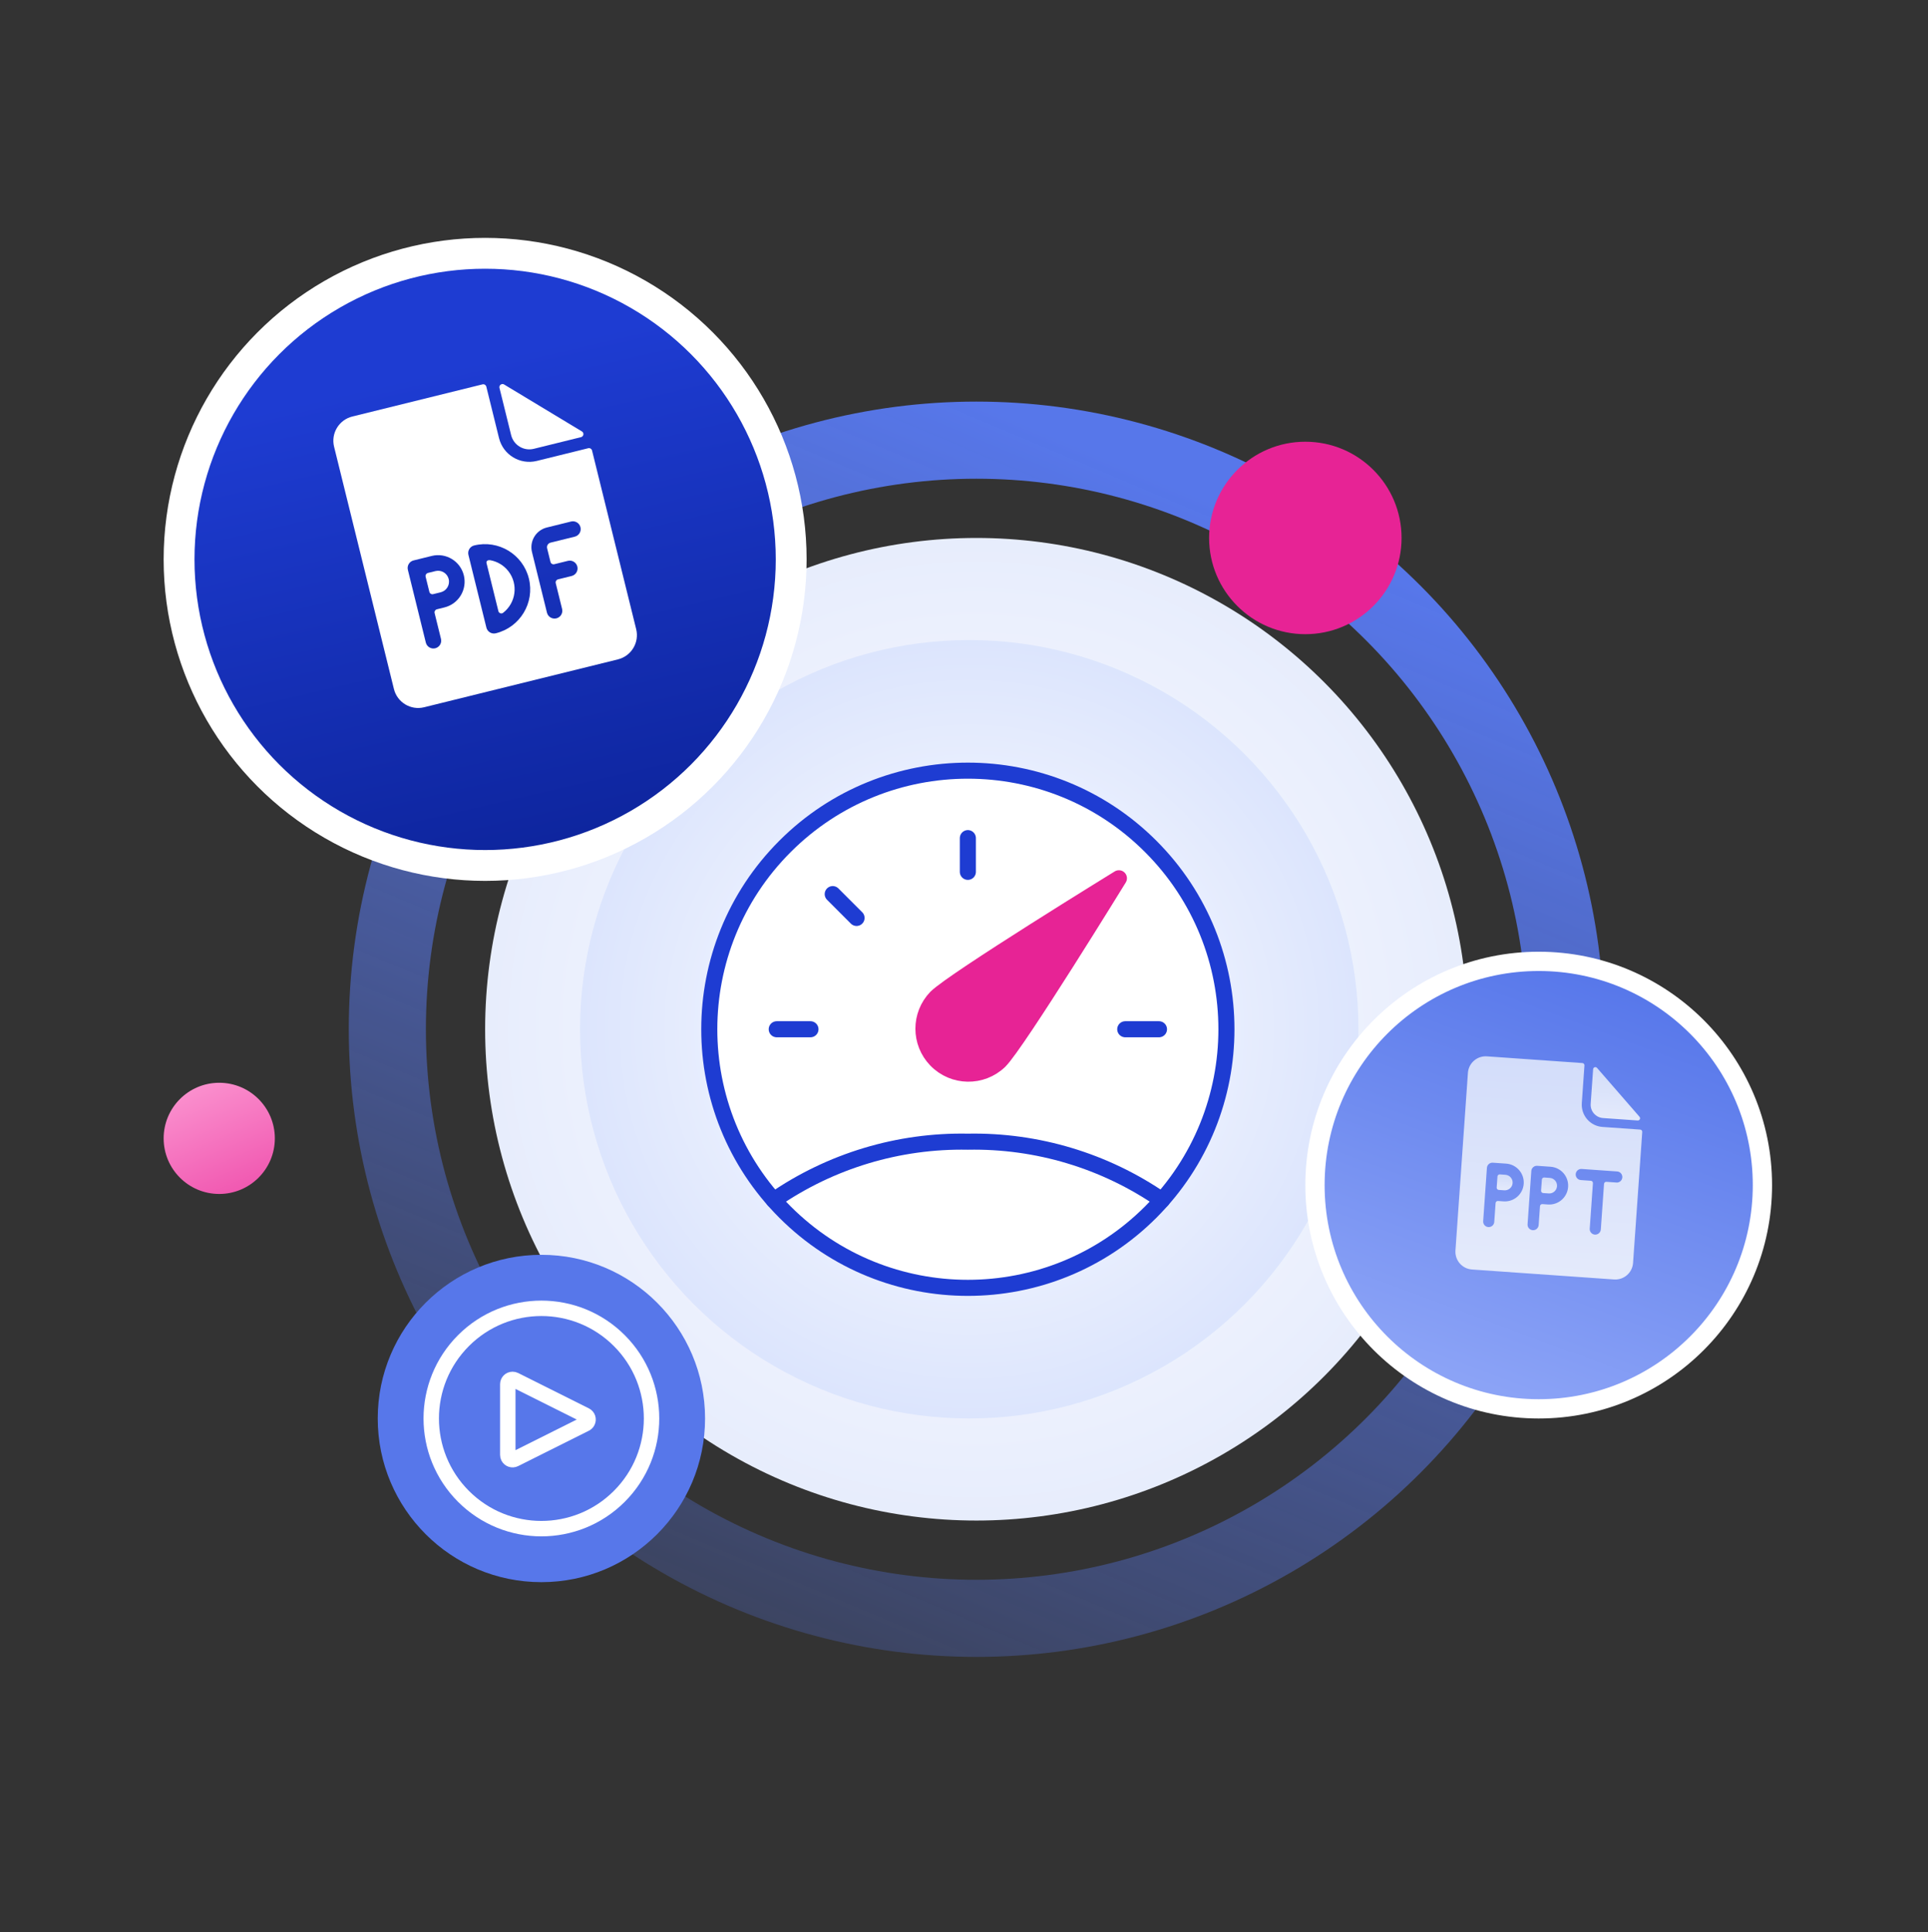 <svg width="500" height="501" viewBox="0 0 500 501" fill="none" xmlns="http://www.w3.org/2000/svg">
<rect x="0" y="0" width="500" height="501" fill="#333333" stroke="none"/>
<circle cx="253.214" cy="266.903" r="152.764" stroke="url(#paint0_linear_411_72)" stroke-width="20"/>
<circle cx="253.214" cy="266.903" r="127.402" fill="url(#paint1_radial_411_72)"/>
<circle cx="251.358" cy="266.903" r="100.934" fill="url(#paint2_radial_411_72)"/>
<circle cx="125.811" cy="145.058" r="79.372" fill="url(#paint3_linear_411_72)" stroke="white" stroke-width="8"/>
<path d="M138.433 116.385L150.684 113.359C151.118 113.253 151.384 112.815 151.277 112.381C151.226 112.172 151.093 111.992 150.909 111.88L130.737 99.705C130.355 99.474 129.857 99.596 129.626 99.978C129.516 100.16 129.482 100.379 129.531 100.586L132.557 112.837C133.2 115.439 135.831 117.028 138.433 116.385Z" fill="white"/>
<path d="M127.072 145.262C126.706 145.199 126.01 145.364 126.175 146.03L129.261 158.523C129.378 158.93 129.803 159.164 130.21 159.047C130.297 159.022 130.378 158.982 130.451 158.929C133.818 156.348 134.455 151.526 131.874 148.159C130.697 146.623 128.979 145.589 127.072 145.262Z" fill="white"/>
<path d="M112.935 148.09L110.978 148.574C110.541 148.682 110.274 149.124 110.382 149.561L111.349 153.475C111.457 153.912 111.899 154.179 112.336 154.071L114.293 153.588C115.811 153.213 116.738 151.678 116.363 150.16C115.988 148.642 114.453 147.715 112.935 148.09Z" fill="white"/>
<path d="M152.56 116.229L139.209 119.526C134.872 120.598 130.487 117.95 129.416 113.613L126.117 100.256C126.007 99.826 125.571 99.565 125.139 99.671L91.371 108.012C87.901 108.869 85.783 112.377 86.64 115.847L102.158 178.672C103.015 182.142 106.523 184.26 109.992 183.403L160.253 170.989C163.723 170.131 165.841 166.624 164.984 163.154L153.537 116.814C153.427 116.384 152.991 116.122 152.56 116.229ZM115.263 157.514L113.306 157.998C112.869 158.106 112.602 158.547 112.71 158.985L114.359 165.66C114.626 166.744 113.965 167.84 112.88 168.108C111.796 168.376 110.7 167.714 110.432 166.63L105.777 147.782C105.505 146.699 106.164 145.6 107.247 145.329C107.249 145.329 107.251 145.328 107.253 145.328L111.965 144.164C115.652 143.253 119.379 145.503 120.289 149.19C121.2 152.877 118.95 156.604 115.263 157.514ZM128.585 164.222C127.503 164.49 126.409 163.831 126.138 162.75L121.483 143.903C121.212 142.819 121.87 141.721 122.953 141.45C122.956 141.449 122.958 141.449 122.96 141.448C129.249 139.895 135.606 143.734 137.16 150.022C138.713 156.311 134.874 162.669 128.585 164.222ZM149.06 139.167L142.777 140.719C142.127 140.88 141.73 141.538 141.89 142.188L142.762 145.716C142.87 146.153 143.312 146.42 143.749 146.312L147.276 145.44C148.361 145.173 149.457 145.835 149.725 146.919C149.993 148.003 149.331 149.099 148.246 149.367L144.719 150.238C144.282 150.346 144.015 150.788 144.123 151.226L145.771 157.901C146.039 158.985 145.377 160.081 144.293 160.349C143.209 160.617 142.113 159.955 141.845 158.871L137.965 143.164C137.269 140.344 138.988 137.493 141.807 136.793L148.09 135.241C149.174 134.973 150.27 135.635 150.538 136.719C150.806 137.803 150.144 138.9 149.06 139.167Z" fill="white"/>
<circle cx="399.041" cy="307.317" r="58.02" fill="url(#paint4_linear_411_72)" stroke="white" stroke-width="5"/>
<path d="M415.733 289.931L424.714 290.561C425.032 290.584 425.309 290.345 425.331 290.027C425.342 289.874 425.292 289.723 425.191 289.607L414.164 276.919C413.955 276.678 413.59 276.652 413.349 276.86C413.235 276.96 413.164 277.101 413.152 277.253L412.521 286.234C412.387 288.142 413.825 289.797 415.733 289.931Z" fill="url(#paint5_linear_411_72)"/>
<path d="M425.359 292.921L415.571 292.234C412.392 292.01 409.995 289.252 410.218 286.072L410.906 276.28C410.926 275.964 410.687 275.691 410.37 275.669L385.614 273.93C383.071 273.752 380.864 275.669 380.685 278.213L377.451 324.27C377.272 326.814 379.189 329.021 381.733 329.2L418.579 331.787C421.123 331.966 423.33 330.048 423.509 327.505L425.894 293.532C425.914 293.216 425.675 292.943 425.359 292.921ZM389.916 311.536L388.482 311.435C388.161 311.412 387.883 311.654 387.861 311.975L387.517 316.864C387.461 317.658 386.772 318.258 385.977 318.202C385.182 318.146 384.583 317.456 384.639 316.661L385.609 302.844C385.665 302.049 386.354 301.45 387.149 301.506L390.604 301.748C393.306 301.938 395.343 304.283 395.154 306.986C394.964 309.688 392.619 311.725 389.916 311.536ZM401.431 312.344L399.996 312.244C399.676 312.221 399.397 312.463 399.375 312.783L399.032 317.672C398.976 318.467 398.286 319.066 397.491 319.01C396.696 318.955 396.097 318.265 396.153 317.47L397.123 303.653C397.179 302.858 397.869 302.259 398.664 302.314L402.118 302.557C404.821 302.747 406.858 305.092 406.668 307.794C406.478 310.497 404.133 312.534 401.431 312.344ZM419.188 306.648L416.595 306.466C416.278 306.444 416.003 306.683 415.981 307L415.151 318.818C415.095 319.613 414.405 320.212 413.611 320.156C412.816 320.1 412.216 319.411 412.272 318.616L413.102 306.807C413.124 306.49 412.885 306.215 412.568 306.193L409.975 306.011C409.18 305.955 408.581 305.265 408.637 304.47C408.693 303.676 409.383 303.076 410.178 303.132L419.389 303.779C420.184 303.835 420.783 304.525 420.727 305.319C420.671 306.114 419.982 306.713 419.187 306.658L419.188 306.648Z" fill="url(#paint6_linear_411_72)"/>
<path d="M390.401 304.636L388.966 304.536C388.646 304.513 388.367 304.755 388.345 305.075L388.143 307.944C388.121 308.265 388.363 308.543 388.683 308.566L390.118 308.666C391.231 308.744 392.196 307.906 392.274 306.793C392.352 305.68 391.514 304.714 390.401 304.636Z" fill="url(#paint7_linear_411_72)"/>
<path d="M401.915 305.445L400.481 305.344C400.16 305.322 399.882 305.563 399.86 305.884L399.658 308.753C399.636 309.074 399.877 309.352 400.198 309.374L401.632 309.475C402.745 309.553 403.711 308.714 403.789 307.601C403.867 306.489 403.028 305.523 401.915 305.445Z" fill="url(#paint8_linear_411_72)"/>
<circle cx="140.405" cy="367.836" r="42.444" fill="#5777EA"/>
<path d="M160.603 347.637C171.759 358.793 171.759 376.88 160.603 388.036C149.447 399.192 131.36 399.192 120.204 388.036C109.048 376.88 109.048 358.793 120.204 347.637C131.36 336.481 149.447 336.481 160.603 347.637" stroke="white" stroke-width="4" stroke-linecap="round" stroke-linejoin="round"/>
<path d="M133.486 378.392V378.392C132.873 378.699 132.126 378.451 131.819 377.838C131.733 377.665 131.688 377.474 131.688 377.281V358.944V358.944C131.688 358.258 132.244 357.702 132.93 357.702C133.123 357.702 133.313 357.747 133.486 357.834L151.823 367.002V367.002C152.436 367.31 152.684 368.056 152.377 368.669C152.257 368.909 152.063 369.103 151.823 369.223L133.486 378.392Z" stroke="white" stroke-width="4" stroke-linecap="round" stroke-linejoin="round"/>
<circle cx="338.521" cy="139.5" r="24.955" fill="#E72395"/>
<circle cx="56.858" cy="295.198" r="14.418" fill="url(#paint9_linear_411_72)"/>
<path d="M298.417 219.485C324.605 245.673 324.605 288.132 298.417 314.32C272.23 340.508 229.771 340.508 203.583 314.32C177.395 288.132 177.395 245.674 203.583 219.485C229.77 193.297 272.229 193.297 298.417 219.485Z" fill="white" stroke="#1E3CD2" stroke-width="4.167" stroke-linecap="round" stroke-linejoin="round"/>
<path d="M259.245 275.148C254.613 279.622 247.23 279.494 242.755 274.861C238.39 270.342 238.39 263.177 242.755 258.657C247.309 254.103 290.174 227.752 290.174 227.752C290.174 227.752 263.829 270.594 259.245 275.148Z" fill="#E72395" stroke="#E72395" stroke-width="4.167" stroke-linecap="round" stroke-linejoin="round"/>
<path d="M201.435 266.903H210.182" stroke="#1E3CD2" stroke-width="4.167" stroke-linecap="round" stroke-linejoin="round"/>
<path d="M215.955 231.857L222.136 238.038" stroke="#1E3CD2" stroke-width="4.167" stroke-linecap="round" stroke-linejoin="round"/>
<path d="M251 217.338V226.085" stroke="#1E3CD2" stroke-width="4.167" stroke-linecap="round" stroke-linejoin="round"/>
<path d="M300.565 266.903H291.819" stroke="#1E3CD2" stroke-width="4.167" stroke-linecap="round" stroke-linejoin="round"/>
<path d="M301.34 311.219C286.561 301.02 268.953 295.717 251 296.058C233.047 295.717 215.439 301.02 200.66 311.219" stroke="#1E3CD2" stroke-width="4.167" stroke-linecap="round" stroke-linejoin="round"/>
<defs>
<linearGradient id="paint0_linear_411_72" x1="253.214" y1="104.139" x2="90.45" y2="490.789" gradientUnits="userSpaceOnUse">
<stop stop-color="#5777EA"/>
<stop offset="1" stop-color="#5777EA" stop-opacity="0"/>
</linearGradient>
<radialGradient id="paint1_radial_411_72" cx="0" cy="0" r="1" gradientUnits="userSpaceOnUse" gradientTransform="translate(253.214 266.903) rotate(90) scale(243.2)">
<stop stop-color="white"/>
<stop offset="1" stop-color="#D1DCFA"/>
</radialGradient>
<radialGradient id="paint2_radial_411_72" cx="0" cy="0" r="1" gradientUnits="userSpaceOnUse" gradientTransform="translate(251.358 266.903) rotate(90) scale(192.673)">
<stop stop-color="white"/>
<stop offset="1" stop-color="#BCCDFB"/>
</radialGradient>
<linearGradient id="paint3_linear_411_72" x1="112.581" y1="96.131" x2="154.895" y2="278.316" gradientUnits="userSpaceOnUse">
<stop stop-color="#1E3CD2"/>
<stop offset="1" stop-color="#061A85"/>
</linearGradient>
<linearGradient id="paint4_linear_411_72" x1="399.041" y1="246.797" x2="333.277" y2="423.699" gradientUnits="userSpaceOnUse">
<stop stop-color="#5777EA"/>
<stop offset="1" stop-color="#B0C2FF"/>
</linearGradient>
<linearGradient id="paint5_linear_411_72" x1="419.698" y1="277.137" x2="418.785" y2="290.145" gradientUnits="userSpaceOnUse">
<stop stop-color="#D3DDFA"/>
<stop offset="1" stop-color="#E4EAFB"/>
</linearGradient>
<linearGradient id="paint6_linear_411_72" x1="404.037" y1="275.224" x2="400.156" y2="330.493" gradientUnits="userSpaceOnUse">
<stop stop-color="#D3DDFA"/>
<stop offset="1" stop-color="#E4EAFB"/>
</linearGradient>
<linearGradient id="paint7_linear_411_72" x1="390.401" y1="304.636" x2="390.118" y2="308.666" gradientUnits="userSpaceOnUse">
<stop stop-color="#D3DDFA"/>
<stop offset="1" stop-color="#E4EAFB"/>
</linearGradient>
<linearGradient id="paint8_linear_411_72" x1="401.915" y1="305.445" x2="401.632" y2="309.475" gradientUnits="userSpaceOnUse">
<stop stop-color="#D3DDFA"/>
<stop offset="1" stop-color="#E4EAFB"/>
</linearGradient>
<linearGradient id="paint9_linear_411_72" x1="47.549" y1="278.242" x2="72.488" y2="335.51" gradientUnits="userSpaceOnUse">
<stop stop-color="#FC98D2"/>
<stop offset="1" stop-color="#E72395"/>
</linearGradient>
</defs>
</svg>
